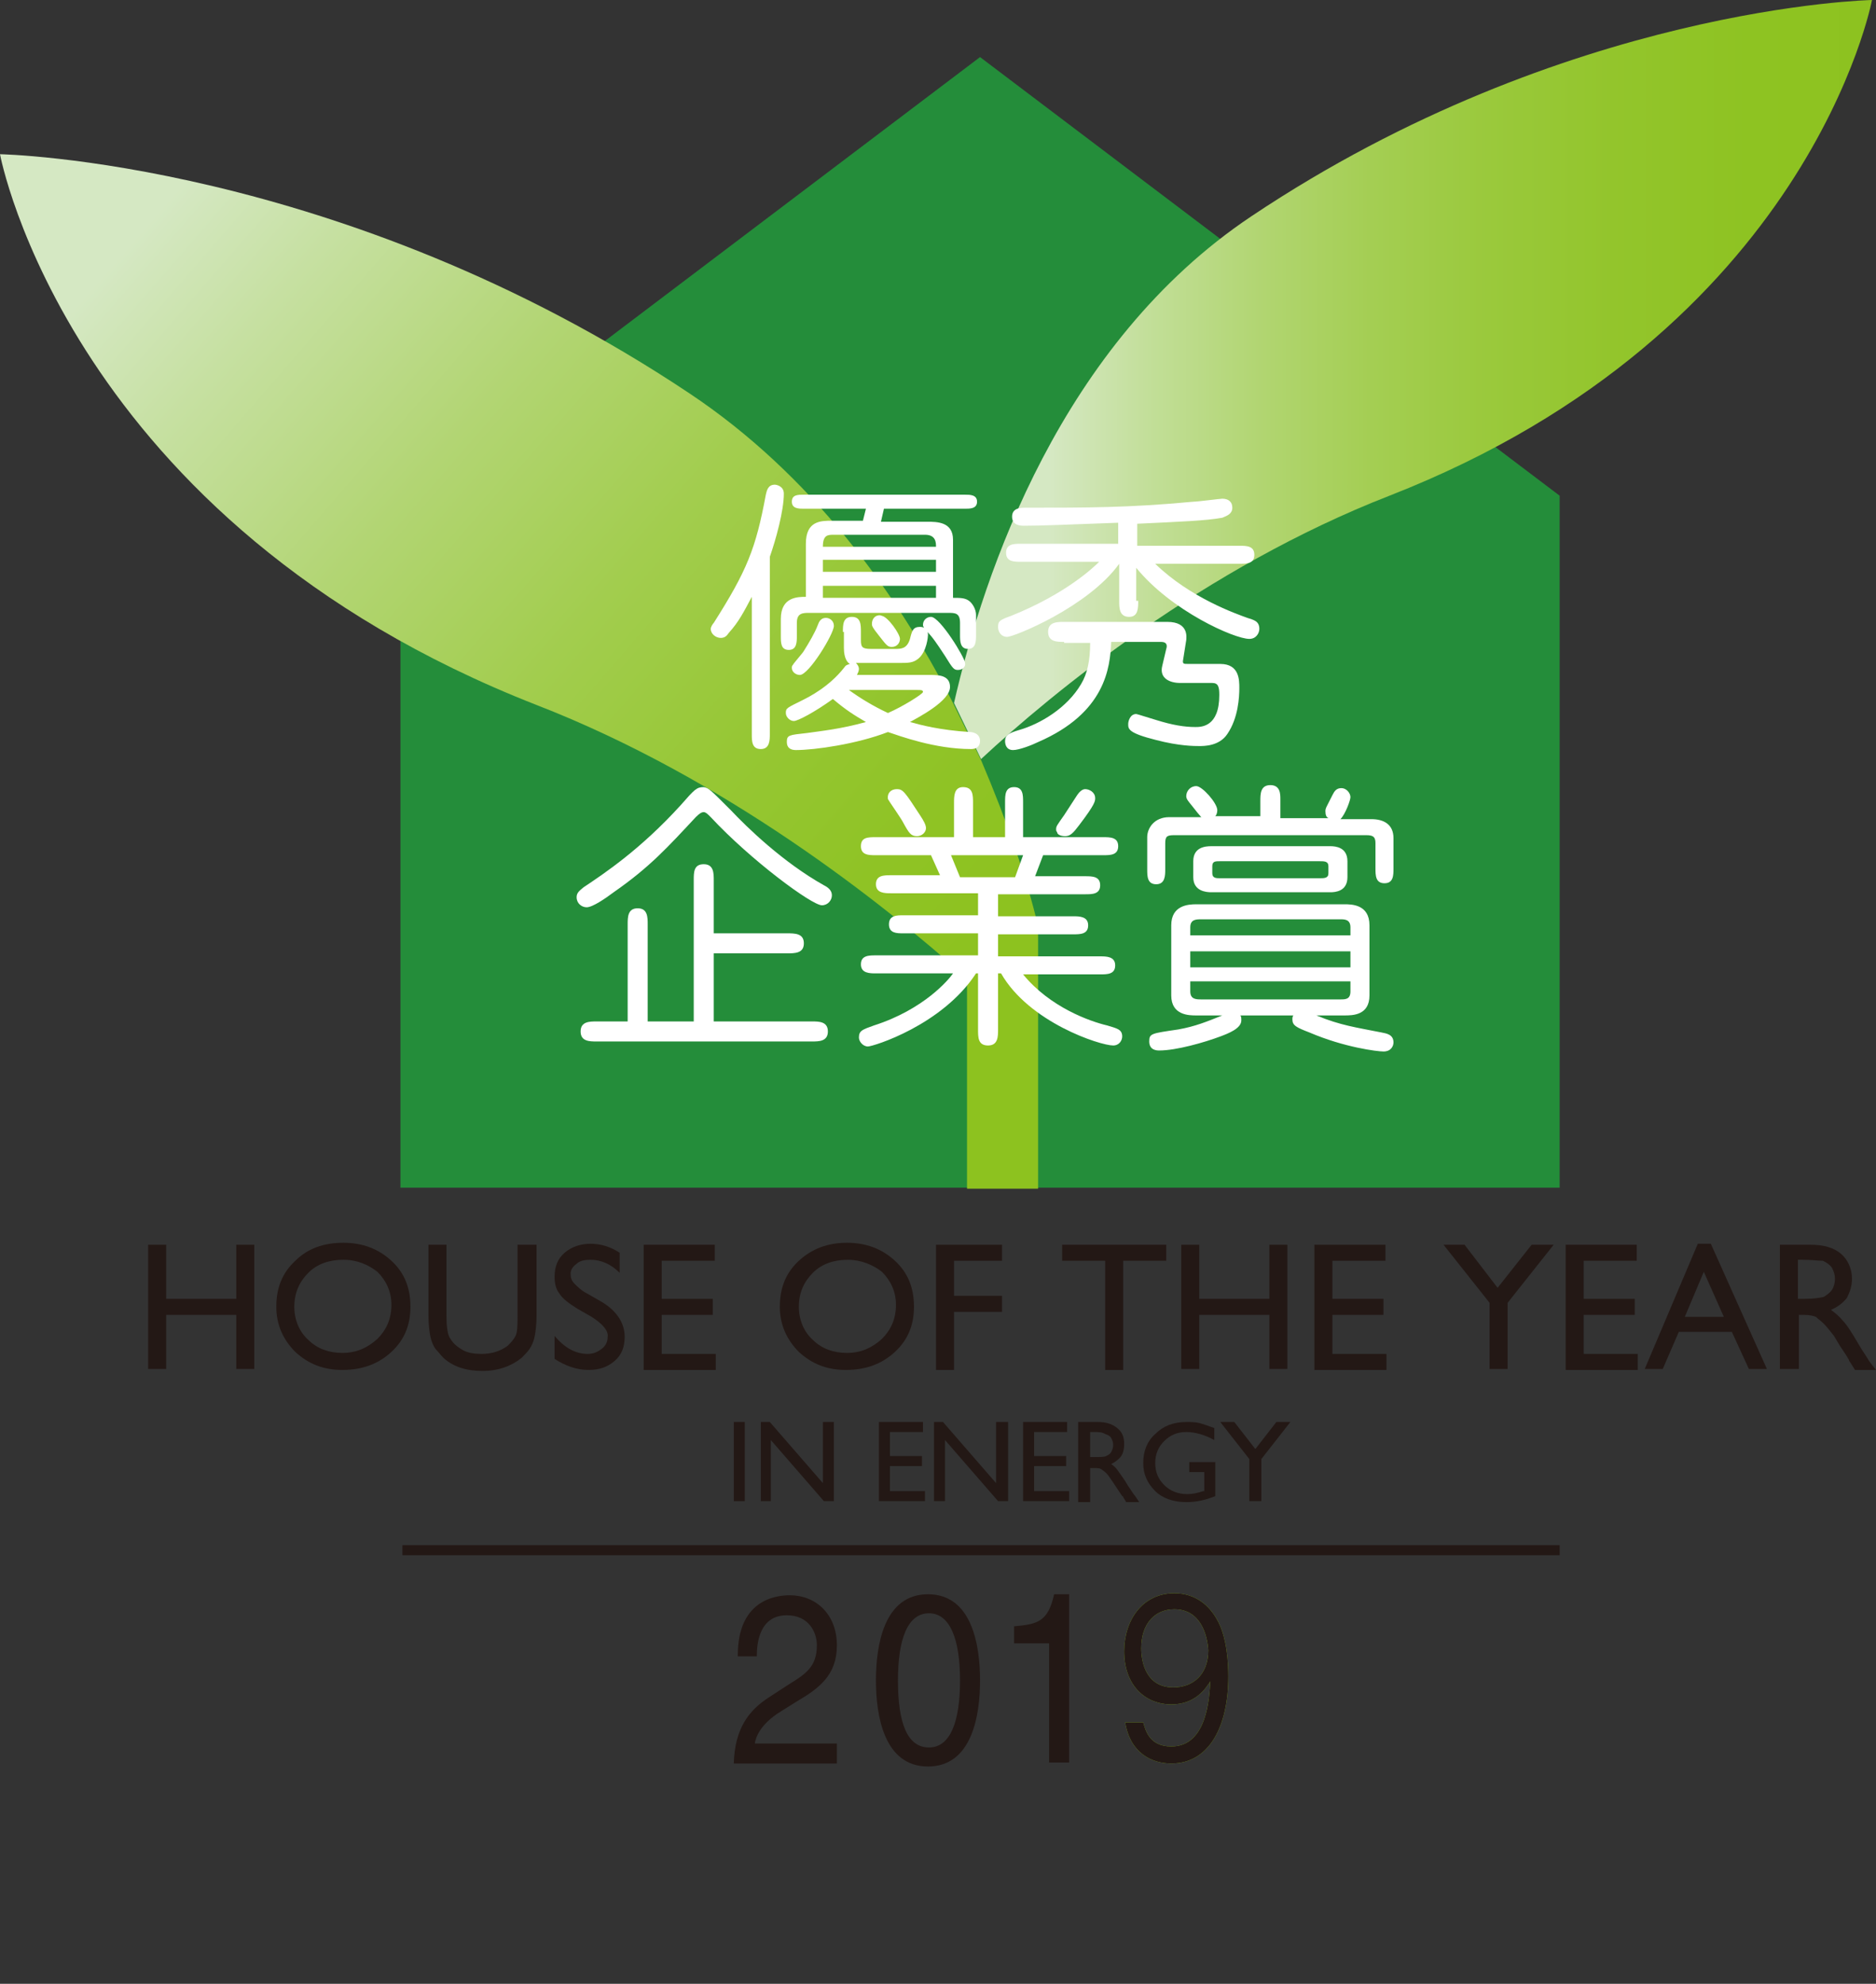 <?xml version="1.0" encoding="utf-8"?>
<!-- Generator: Adobe Illustrator 24.1.0, SVG Export Plug-In . SVG Version: 6.00 Build 0)  -->
<svg version="1.1" id="レイヤー_1" xmlns="http://www.w3.org/2000/svg" xmlns:xlink="http://www.w3.org/1999/xlink" x="0px"
	 y="0px" viewBox="0 0 187.4 198.1" style="enable-background:new 0 0 187.4 198.1;" xml:space="preserve">
<rect x="0" y="0" width="187.4" height="198.1" fill="#333333" stroke="none"/>
<style type="text/css">
	.st0{fill:#231815;}
	.st1{fill:none;stroke:#231815;}
	.st2{fill:#248D3A;}
	.st3{fill:url(#SVGID_1_);}
	.st4{fill:url(#SVGID_2_);}
	.st5{fill:#FFFFFF;}
	.st6{fill:#8DC21F;}
</style>
<g>
	<g>
		<path class="st0" d="M73.3,142h1.1v7.9h-1.1V142z"/>
		<path class="st0" d="M82.2,142h1.1v7.9h-1l-5.3-6.1v6.1H76V142h0.9l5.3,6.1V142z"/>
		<path class="st0" d="M87.7,142h4.5v1h-3.3v2.4h3.2v1h-3.2v2.5h3.5v1h-4.6V142z"/>
		<path class="st0" d="M99.6,142h1.1v7.9h-1l-5.3-6.1v6.1h-1.1V142h0.9l5.3,6.1V142z"/>
		<path class="st0" d="M102.1,142h4.5v1h-3.3v2.4h3.2v1h-3.2v2.5h3.5v1h-4.6V142z"/>
		<path class="st0" d="M107.7,149.9V142h2c0.8,0,1.4,0.2,1.9,0.6c0.5,0.4,0.7,0.9,0.7,1.6c0,0.5-0.1,0.9-0.3,1.2
			c-0.2,0.3-0.6,0.6-1,0.8c0.3,0.2,0.5,0.4,0.7,0.7c0.2,0.3,0.6,0.8,1,1.5c0.3,0.4,0.5,0.8,0.7,1l0.4,0.6h-1.3l-0.3-0.5
			c0,0,0-0.1-0.1-0.1l-0.2-0.3l-0.4-0.6l-0.4-0.6c-0.2-0.3-0.4-0.6-0.6-0.8c-0.2-0.2-0.4-0.3-0.5-0.4c-0.2-0.1-0.4-0.1-0.8-0.1h-0.3
			v3.4H107.7z M109.2,143h-0.3v2.5h0.4c0.6,0,1,0,1.2-0.1c0.2-0.1,0.4-0.2,0.5-0.4c0.1-0.2,0.2-0.4,0.2-0.7c0-0.3-0.1-0.5-0.2-0.7
			c-0.1-0.2-0.3-0.3-0.6-0.4C110.1,143,109.7,143,109.2,143z"/>
		<path class="st0" d="M118.7,146h2.7v3.4c-1,0.4-1.9,0.6-2.9,0.6c-1.3,0-2.4-0.4-3.1-1.1c-0.8-0.8-1.2-1.7-1.2-2.8
			c0-1.2,0.4-2.2,1.2-2.9c0.8-0.8,1.8-1.2,3.1-1.2c0.4,0,0.9,0,1.3,0.1c0.4,0.1,0.9,0.3,1.5,0.5v1.2c-0.9-0.5-1.9-0.8-2.8-0.8
			c-0.9,0-1.6,0.3-2.2,0.9c-0.6,0.6-0.9,1.3-0.9,2.2c0,0.9,0.3,1.6,0.9,2.2c0.6,0.6,1.4,0.9,2.3,0.9c0.5,0,1-0.1,1.6-0.3l0.1,0V147
			h-1.5V146z"/>
		<path class="st0" d="M127.5,142h1.4l-2.9,3.7v4.2h-1.2v-4.2l-2.9-3.7h1.4l2.1,2.7L127.5,142z"/>
	</g>
	<g>
		<path class="st0" d="M23.6,124.3h1.8v12.4h-1.8v-5.4h-7v5.4h-1.8v-12.4h1.8v5.4h7V124.3z"/>
		<path class="st0" d="M34.3,124.1c1.9,0,3.5,0.6,4.8,1.8c1.3,1.2,1.9,2.7,1.9,4.6c0,1.8-0.6,3.3-1.9,4.5c-1.3,1.2-2.9,1.8-4.9,1.8
			c-1.9,0-3.4-0.6-4.7-1.8c-1.2-1.2-1.9-2.7-1.9-4.5c0-1.9,0.6-3.4,1.9-4.6C30.7,124.7,32.3,124.1,34.3,124.1z M34.3,125.8
			c-1.4,0-2.6,0.4-3.5,1.3c-0.9,0.9-1.4,2-1.4,3.4c0,1.3,0.5,2.5,1.4,3.3c0.9,0.9,2.1,1.3,3.4,1.3c1.4,0,2.5-0.5,3.5-1.4
			c0.9-0.9,1.4-2,1.4-3.4c0-1.3-0.5-2.4-1.4-3.3C36.8,126.3,35.7,125.8,34.3,125.8z"/>
		<path class="st0" d="M51.8,124.3h1.8v7c0,1-0.1,1.7-0.2,2.2c-0.1,0.5-0.3,0.9-0.5,1.2c-0.2,0.3-0.5,0.6-0.8,0.9
			c-1,0.8-2.3,1.3-3.9,1.3c-1.6,0-2.9-0.4-3.9-1.3c-0.3-0.3-0.5-0.6-0.8-0.9c-0.2-0.3-0.4-0.7-0.5-1.2c-0.1-0.5-0.2-1.2-0.2-2.2v-7
			h1.8v7c0,1.2,0.1,2,0.4,2.4c0.3,0.5,0.7,0.8,1.2,1.1c0.5,0.3,1.2,0.4,1.9,0.4c1.1,0,1.9-0.3,2.6-0.8c0.3-0.3,0.6-0.6,0.8-1
			c0.2-0.4,0.2-1.1,0.2-2.1V124.3z"/>
		<path class="st0" d="M59.1,131.5l-1.4-0.8c-0.8-0.5-1.5-1-1.8-1.5c-0.4-0.5-0.5-1.1-0.5-1.7c0-1,0.3-1.8,1-2.4
			c0.7-0.6,1.6-0.9,2.6-0.9c1,0,2,0.3,2.9,0.9v2c-0.9-0.9-1.9-1.3-2.9-1.3c-0.6,0-1.1,0.1-1.4,0.4c-0.4,0.3-0.6,0.6-0.6,1
			c0,0.4,0.1,0.7,0.4,1c0.3,0.3,0.7,0.7,1.3,1l1.4,0.8c1.5,0.9,2.3,2.1,2.3,3.5c0,1-0.3,1.8-1,2.4c-0.7,0.6-1.5,0.9-2.6,0.9
			c-1.2,0-2.3-0.4-3.4-1.1v-2.3c1,1.2,2.1,1.8,3.3,1.8c0.6,0,1-0.2,1.4-0.5c0.4-0.3,0.6-0.7,0.6-1.2
			C60.8,132.9,60.2,132.2,59.1,131.5z"/>
		<path class="st0" d="M64.4,124.3h7v1.6h-5.3v3.8h5.1v1.6h-5.1v3.9h5.4v1.6h-7.2V124.3z"/>
		<path class="st0" d="M84.6,124.1c1.9,0,3.5,0.6,4.8,1.8c1.3,1.2,1.9,2.7,1.9,4.6c0,1.8-0.6,3.3-1.9,4.5c-1.3,1.2-2.9,1.8-4.9,1.8
			c-1.9,0-3.4-0.6-4.7-1.8c-1.2-1.2-1.9-2.7-1.9-4.5c0-1.9,0.6-3.4,1.9-4.6C81.1,124.7,82.7,124.1,84.6,124.1z M84.7,125.8
			c-1.4,0-2.6,0.4-3.5,1.3c-0.9,0.9-1.4,2-1.4,3.4c0,1.3,0.5,2.5,1.4,3.3c0.9,0.9,2.1,1.3,3.4,1.3c1.4,0,2.5-0.5,3.5-1.4
			c0.9-0.9,1.4-2,1.4-3.4c0-1.3-0.5-2.4-1.4-3.3C87.2,126.3,86,125.8,84.7,125.8z"/>
		<path class="st0" d="M93.5,124.3h6.6v1.6h-4.8v3.5h4.8v1.6h-4.8v5.8h-1.8V124.3z"/>
		<path class="st0" d="M106.1,124.3h10.4v1.6h-4.3v10.9h-1.8v-10.9h-4.3V124.3z"/>
		<path class="st0" d="M126.8,124.3h1.8v12.4h-1.8v-5.4h-7v5.4h-1.8v-12.4h1.8v5.4h7V124.3z"/>
		<path class="st0" d="M131.4,124.3h7v1.6h-5.3v3.8h5.1v1.6h-5.1v3.9h5.4v1.6h-7.2V124.3z"/>
		<path class="st0" d="M153,124.3h2.2l-4.6,5.8v6.6h-1.8v-6.6l-4.6-5.8h2.1l3.3,4.3L153,124.3z"/>
		<path class="st0" d="M156.5,124.3h7v1.6h-5.3v3.8h5.1v1.6h-5.1v3.9h5.4v1.6h-7.2V124.3z"/>
		<path class="st0" d="M169.6,124.2h1.3l5.6,12.5h-1.8l-1.7-3.7h-5.3l-1.6,3.7h-1.8L169.6,124.2z M172.2,131.5l-2-4.5l-1.9,4.5
			H172.2z"/>
		<path class="st0" d="M177.8,136.7v-12.4h3.1c1.3,0,2.3,0.3,3,0.9c0.7,0.6,1.1,1.5,1.1,2.5c0,0.7-0.2,1.3-0.5,1.9
			c-0.4,0.5-0.9,0.9-1.6,1.2c0.4,0.3,0.8,0.6,1.2,1.1c0.4,0.4,0.9,1.2,1.6,2.4c0.4,0.7,0.8,1.2,1,1.6l0.7,0.9h-2.1l-0.5-0.8
			c0,0-0.1-0.1-0.1-0.2l-0.3-0.5l-0.6-0.9l-0.6-1c-0.4-0.5-0.7-0.9-1-1.2c-0.3-0.3-0.6-0.5-0.8-0.7c-0.2-0.1-0.7-0.2-1.2-0.2h-0.5
			v5.4H177.8z M180.1,125.8h-0.5v3.9h0.7c0.9,0,1.5-0.1,1.9-0.2c0.3-0.2,0.6-0.4,0.8-0.7c0.2-0.3,0.3-0.7,0.3-1.1
			c0-0.4-0.1-0.7-0.3-1.1c-0.2-0.3-0.5-0.5-0.9-0.7C181.6,125.9,181,125.8,180.1,125.8z"/>
	</g>
	<line class="st1" x1="40.2" y1="154.8" x2="155.8" y2="154.8"/>
	<g>
		<polygon class="st2" points="155.8,118.6 40,118.6 40,49.5 97.9,5.7 155.8,49.5 		"/>
		<g>
			<linearGradient id="SVGID_1_" gradientUnits="userSpaceOnUse" x1="109.676" y1="101.954" x2="16.059" y2="20.764">
				<stop  offset="0.101" style="stop-color:#8DC21F"/>
				<stop  offset="0.216" style="stop-color:#8FC325"/>
				<stop  offset="0.361" style="stop-color:#96C734"/>
				<stop  offset="0.524" style="stop-color:#A2CD4E"/>
				<stop  offset="0.699" style="stop-color:#B2D573"/>
				<stop  offset="0.881" style="stop-color:#C6E0A1"/>
				<stop  offset="1" style="stop-color:#D5E8C3"/>
			</linearGradient>
			<path class="st3" d="M95.2,70.2C89.5,59,80.9,47.3,68.9,39.3C34,16,0,15.4,0,15.4s6.8,36.7,53.6,55c18.8,7.3,34.5,19.7,43,27.3
				v21h7.1V94.1v-1.6c-1.1-4.7-3.1-10.5-5.7-16.6L95.2,70.2z"/>
			<linearGradient id="SVGID_2_" gradientUnits="userSpaceOnUse" x1="102.932" y1="37.914" x2="192.608" y2="37.914">
				<stop  offset="2.247200e-02" style="stop-color:#D5E8C3"/>
				<stop  offset="2.855786e-02" style="stop-color:#D4E7C0"/>
				<stop  offset="0.14" style="stop-color:#C1DE96"/>
				<stop  offset="0.258" style="stop-color:#B1D571"/>
				<stop  offset="0.38" style="stop-color:#A4CE53"/>
				<stop  offset="0.509" style="stop-color:#9AC93C"/>
				<stop  offset="0.647" style="stop-color:#93C52C"/>
				<stop  offset="0.8" style="stop-color:#8EC322"/>
				<stop  offset="1" style="stop-color:#8DC21F"/>
			</linearGradient>
			<path class="st4" d="M98,75.8c7.1-6.6,22.3-19.1,40.8-26.3C180.8,33.1,187,0,187,0s-30.6,0.6-62,21.6
				c-19,12.7-26.7,35.5-29.7,48.6L98,75.8z"/>
		</g>
		<g>
			<path class="st5" d="M76.9,73.3c0,0.6,0,1.5-0.9,1.5c-0.9,0-0.9-0.8-0.9-1.5V59.6c-0.8,1.5-1.3,2.5-2.3,3.6
				c-0.2,0.3-0.4,0.5-0.8,0.5c-0.5,0-1-0.4-1-0.9c0-0.2,0.2-0.5,0.3-0.6c3.3-5.2,4.2-7.4,5.2-12.8c0.1-0.4,0.2-1,0.9-1
				c0.1,0,0.9,0.1,0.9,0.9c0,1.7-0.8,4.6-1.4,6.3V73.3z M88,52.1h4.6c1,0,2.6,0,2.6,1.8v5.8c0.7,0,1.2,0,1.6,0.3
				c0.4,0.3,0.7,0.9,0.7,1.4v2c0,0.6,0,1.4-0.8,1.4c-0.8,0-0.8-0.8-0.8-1.4v-1.2c0-1-0.5-1-1.2-1H80.9c-0.7,0-1.3,0-1.3,1v1.3
				c0,0.6,0,1.4-0.8,1.4c-0.8,0-0.8-0.7-0.8-1.4v-1.7c0-2.2,1.7-2.2,2.5-2.2v-5.3c0-2.3,1.5-2.3,2.6-2.3h3.1l0.3-1.2h-6.2
				c-0.5,0-1.2,0-1.2-0.7c0-0.7,0.6-0.7,1.2-0.7h16.1c0.5,0,1.2,0,1.2,0.7c0,0.7-0.7,0.7-1.2,0.7h-8.1L88,52.1z M84.2,63.1
				c0-0.7,0-1.5,0.9-1.5c0.9,0,0.9,0.8,0.9,1.5v0.8c0,0.7,0.1,0.9,1,0.9h2.4c0.6,0,1.2,0,1.5-1c0.2-0.8,0.3-1.2,1-1.2
				c0.1,0,0.8,0,0.8,0.8c0,0.1-0.1,1.7-1,2.4c-0.5,0.4-1,0.4-1.8,0.4h-3.6c-0.5,0-0.5,0-0.8,0c0.2,0.2,0.3,0.4,0.3,0.6
				c0,0.2-0.1,0.4-0.2,0.6h7.3c0.8,0,2,0,2,1.2c0,1.4-3.1,3-4,3.5c1.1,0.3,2.9,0.8,6,1c0.2,0,1,0.1,1,0.9c0,0.1,0,0.8-0.9,0.8
				c-3.6,0-7.1-1.3-8.3-1.7c-3.1,1.2-7.3,1.8-9.2,1.8c-0.5,0-0.9-0.2-0.9-0.8c0-0.7,0.2-0.7,2-0.9c1.4-0.2,3.4-0.4,5.9-1.1
				c-1.2-0.7-2-1.2-3.3-2.3c-1.8,1.3-3.5,2.2-3.9,2.2c-0.4,0-0.8-0.4-0.8-0.8c0-0.5,0.1-0.5,1.7-1.3c0.6-0.3,2.6-1.3,4.1-3.2
				c0.2-0.3,0.3-0.3,0.6-0.4c-0.2-0.1-0.6-0.5-0.6-1.6V63.1z M80.3,65c0.5-0.8,1.1-1.8,1.4-2.6c0.1-0.3,0.3-0.7,0.8-0.7
				c0.4,0,0.8,0.3,0.8,0.8c0,0.8-2.5,4.9-3.4,4.9c-0.4,0-0.8-0.3-0.8-0.7c0-0.1,0-0.2,0.1-0.3C79.3,66.2,80.2,65.2,80.3,65z
				 M93.5,54.6c0-0.4,0-1.2-1.1-1.2h-9.1c-0.6,0-1.1,0-1.1,1.2H93.5z M93.5,57.1v-1.2H82.2v1.2H93.5z M93.5,59.7v-1.2H82.2v1.2H93.5
				z M84.8,68.9c1.1,0.8,2.4,1.6,3.9,2.3c1.4-0.6,3.5-1.9,3.5-2.1c0-0.2-0.2-0.2-0.6-0.2H84.8z M89.9,63.8c0,0.4-0.3,0.8-0.8,0.8
				c-0.4,0-0.5-0.1-1.2-1c-0.8-1-0.8-1.1-0.8-1.3c0-0.7,0.6-1,1-0.8C88.7,61.6,89.9,63.3,89.9,63.8z M95.7,66.9
				c-0.4,0-0.5-0.1-1.3-1.4c-0.2-0.3-0.9-1.4-1.4-2c-0.7-0.8-0.8-0.9-0.8-1.1c0-0.5,0.4-0.8,0.8-0.8c0.9,0,3.4,4.1,3.4,4.6
				C96.5,66.5,96.2,66.9,95.7,66.9z"/>
			<path class="st5" d="M113.7,60c0,0.7,0,1.6-0.9,1.6c-1,0-1-0.9-1-1.6v-3.7c-3.1,4.3-10.5,7.3-11.2,7.3c-0.5,0-0.9-0.4-0.9-1
				c0-0.6,0.2-0.7,1.3-1.1c5.5-2.2,8.3-4.9,8.8-5.4h-7.8c-0.7,0-1.5,0-1.5-0.9c0-0.9,0.8-0.9,1.5-0.9h9.7v-2.1
				c-5.5,0.2-7.7,0.3-9.4,0.3c-0.3,0-1.2,0-1.2-0.9c0-0.9,0.9-0.9,1.3-0.9c6.3,0,10.4,0,16.8-0.6c0.4,0,2.7-0.3,2.9-0.3
				c0.6,0,1,0.3,1,0.9c0,0.6-0.5,0.8-1,1c-1.6,0.3-4.3,0.4-8.5,0.6v2.2h10.2c0.7,0,1.5,0,1.5,0.9c0,0.9-0.8,0.9-1.5,0.9h-8.4
				c3.5,3.4,8.1,5,9.2,5.4c0.6,0.2,1.2,0.3,1.2,1.1c0,0.4-0.3,1-1,1c-1.5,0-7.8-2.8-11.3-7.1V60z M106.3,64.1c-0.7,0-1.6,0-1.6-1
				c0-1,0.9-1,1.6-1h10.3c2.2,0,1.9,1.6,1.9,1.8l-0.3,1.9c-0.1,0.5,0,0.5,0.5,0.5h3.2c1.9,0,1.9,1.6,1.9,2.4c0,0.9-0.1,3-1.2,4.6
				c-0.8,1.2-2.3,1.2-2.8,1.2c-0.5,0-2,0-4.3-0.6c-2.8-0.7-2.8-1.1-2.8-1.6c0-0.3,0.2-1,0.8-1c0.1,0,1.3,0.4,2,0.6
				c1.6,0.5,2.8,0.7,3.9,0.7c0.6,0,2.4,0,2.4-3.2c0-0.8-0.1-1.2-0.7-1.2h-3.2c-1.1,0-2.1-0.5-1.8-1.7l0.4-1.7
				c0.1-0.3,0.1-0.7-0.5-0.7H111c-0.1,2.6-0.6,7.1-7.3,10c-0.6,0.3-1.9,0.8-2.5,0.8c-0.7,0-0.8-0.6-0.8-0.9c0-0.6,0.4-0.8,1.4-1.1
				c2.1-0.6,4.8-2.2,6.2-4.6c0.6-1,0.9-2.3,0.9-4.1H106.3z"/>
			<path class="st5" d="M73,80.9c1.6,1.7,5.2,5.2,9.3,7.5c0.4,0.2,0.8,0.5,0.8,1c0,0.5-0.4,1-1,1c-1,0-7.1-4.5-11.1-8.8
				c-0.3-0.3-0.5-0.5-0.7-0.5c-0.2,0-0.4,0.1-0.8,0.5c-2.8,3-4.6,5-8.2,7.5c-0.8,0.6-2.1,1.5-2.7,1.5c-0.5,0-1-0.4-1-1
				c0-0.4,0.2-0.6,0.7-1c2.1-1.4,5.7-3.8,9.7-8.2c1.4-1.6,1.6-1.8,2.3-1.8C70.8,78.7,70.9,78.8,73,80.9z M69.3,102V87.9
				c0-0.8,0-1.6,1-1.6c1,0,1,0.9,1,1.6v5.3h7.3c0.8,0,1.7,0,1.7,1c0,1-0.9,1-1.7,1h-7.3v6.8h9.8c0.7,0,1.6,0,1.6,1c0,1-0.9,1-1.6,1
				H59.6c-0.7,0-1.6,0-1.6-1c0-1,0.9-1,1.6-1h3.1v-9.7c0-0.7,0-1.6,1-1.6c1,0,1,0.9,1,1.6v9.7H69.3z"/>
			<path class="st5" d="M103.4,87.5h5c0.7,0,1.5,0,1.5,0.9c0,0.9-0.8,0.9-1.5,0.9h-8.7v2.2h7.5c0.6,0,1.5,0,1.5,0.9
				c0,0.9-0.8,0.9-1.5,0.9h-7.5v2.2h10.2c0.6,0,1.5,0,1.5,0.9c0,0.9-0.8,0.9-1.5,0.9h-7.7c2.7,3.3,6.7,4.7,8.4,5.1
				c1,0.3,1.5,0.4,1.5,1.1c0,0.4-0.3,0.9-0.9,0.9c-1.3,0-8.4-2.3-11.2-7.2h-0.3v5.6c0,0.7,0,1.6-1,1.6c-1,0-1-0.8-1-1.6v-5.6h-0.2
				c-3.4,5.2-10.3,7.3-10.8,7.3c-0.5,0-0.9-0.5-0.9-0.9c0-0.7,0.4-0.8,1.5-1.2c5-1.6,7.5-4.6,7.9-5.2h-7.7c-0.6,0-1.5,0-1.5-0.9
				c0-0.9,0.8-0.9,1.5-0.9h10.2v-2.2h-7.5c-0.6,0-1.4,0-1.4-0.9c0-0.9,0.8-0.9,1.4-0.9h7.5v-2.2H89c-0.6,0-1.5,0-1.5-0.9
				c0-0.9,0.8-0.9,1.5-0.9h4.9L93,85.4h-5.5c-0.7,0-1.5,0-1.5-0.9c0-0.9,0.7-0.9,1.5-0.9h7.8v-3.4c0-0.7,0-1.6,0.9-1.6
				c1,0,1,0.8,1,1.6v3.4h3.2v-3.5c0-0.7,0-1.5,0.9-1.5c0.9,0,0.9,0.8,0.9,1.5v3.5h8c0.7,0,1.5,0,1.5,0.9c0,0.9-0.8,0.9-1.5,0.9h-6
				L103.4,87.5z M89.6,78.8c0.6,0,0.8,0.3,2.3,2.6c0.4,0.6,0.6,1,0.6,1.3c0,0.4-0.4,0.8-0.9,0.8c-0.6,0-0.8-0.3-1.4-1.4
				c-0.2-0.4-1.4-2.1-1.5-2.3C88.6,79.2,89,78.8,89.6,78.8z M102.2,85.4H95l0.9,2.2h5.5L102.2,85.4z M105.5,82.8
				c0-0.3,0.1-0.4,0.8-1.4c0.2-0.3,1.1-1.7,1.3-2c0.2-0.3,0.5-0.6,0.8-0.6c0.4,0,1,0.3,1,0.9c0,0.3,0,0.6-1.6,2.7
				c-0.6,0.8-0.9,1.1-1.4,1.1c-0.5,0-0.8-0.2-0.8-0.4C105.5,83,105.5,82.9,105.5,82.8z"/>
			<path class="st5" d="M125.9,81.7V80c0-0.7,0-1.6,1-1.6c1,0,1,0.9,1,1.4v1.9h4.8c-0.2-0.1-0.3-0.3-0.3-0.7c0-0.3,0.1-0.4,0.7-1.6
				c0.2-0.4,0.4-0.7,0.9-0.7c0.5,0,0.9,0.5,0.9,0.9c0,0.3-0.5,1.7-1,2.2h3.1c1.2,0,2.2,0.5,2.2,1.9v3c0,0.7,0,1.5-0.9,1.5
				c-0.9,0-0.9-0.8-0.9-1.5v-2.5c0-0.6-0.2-0.8-0.9-0.8h-19.2c-0.7,0-0.9,0.1-0.9,0.8v2.6c0,0.6,0,1.5-0.9,1.5
				c-0.9,0-0.9-0.8-0.9-1.5v-3.2c0-0.9,0.7-2,2.2-2h3.2c-0.1-0.1-0.6-0.7-0.9-1.1c-0.4-0.5-0.6-0.7-0.6-1c0-0.5,0.4-1,1-1
				c0.6,0,2.1,1.7,2.1,2.4c0,0.3-0.1,0.5-0.2,0.6H125.9z M123.9,101.4c0.1,0.1,0.1,0.3,0.1,0.5c0,0.8-1.3,1.3-2.1,1.6
				c-1.6,0.6-4.4,1.4-6.1,1.4c-0.2,0-1,0-1-0.9c0-0.8,0.2-0.8,2.9-1.2c1.7-0.3,2.9-0.8,4.4-1.4h-2.6c-0.7,0-2.5,0-2.5-2v-7
				c0-2,1.7-2.1,2.5-2.1h14.8c0.7,0,2.5,0,2.5,2.1v7c0,2-1.7,2-2.5,2h-2.8c2.4,1,4,1.2,6.5,1.7c0.5,0.1,1.2,0.2,1.2,1
				c0,0.3-0.2,0.9-1,0.9c-0.6,0-3.9-0.4-7.4-1.9c-1.3-0.5-1.7-0.7-1.7-1.3c0-0.1,0-0.3,0.1-0.4H123.9z M134.9,93.4v-0.8
				c0-0.8-0.6-0.8-1-0.8H120c-0.5,0-1.1,0-1.1,0.8v0.8H134.9z M118.9,95v1.6h16V95H118.9z M118.9,98V99c0,0.8,0.6,0.8,1.1,0.8h13.9
				c0.5,0,1,0,1-0.8V98H118.9z M121,89.1c-0.5,0-1.8-0.1-1.8-1.5V86c0-1.4,1.2-1.5,1.8-1.5h11.9c0.5,0,1.7,0.1,1.7,1.5v1.6
				c0,1.4-1.2,1.5-1.7,1.5H121z M121.9,86c-0.5,0-0.8,0-0.8,0.5v0.7c0,0.5,0.4,0.5,0.8,0.5h9.9c0.5,0,0.9,0,0.9-0.5v-0.7
				c0-0.5-0.4-0.5-0.9-0.5H121.9z"/>
		</g>
	</g>
	<path class="st0" d="M73.7,165.3c0-5.4,3.6-6,5.2-6c2.6,0,4.7,1.9,4.7,5c0,3-1.8,4.3-4,5.6l-1.6,1c-2.1,1.3-2.5,2.6-2.6,3.2h8.2v2
		H73.3c0.1-3.5,1.5-5.3,3.5-6.6l2-1.3c1.6-1,2.8-1.7,2.8-3.9c0-1.3-0.8-3-3-3c-2.8,0-3,2.9-3,4.1H73.7z"/>
	<path class="st0" d="M95.9,167.8c0,4.2-1,6.7-3.1,6.7c-2.2,0-3.1-2.5-3.1-6.7c0-4.2,1-6.7,3.1-6.7
		C94.9,161.1,95.9,163.7,95.9,167.8z M97.9,167.8c0-3.5-0.8-8.6-5.2-8.6s-5.2,5.1-5.2,8.6c0,3.5,0.8,8.6,5.2,8.6
		S97.9,171.3,97.9,167.8z"/>
	<path class="st0" d="M106.8,176h-2v-11.9h-3.5v-1.7c2.4-0.2,3.4-0.5,4-3.2h1.5V176z"/>
	<g>
		<g>
			<path class="st6" d="M117,176.1c-1.9,0-4.1-1-4.6-4.1h1.8c0.2,0.6,0.5,2.4,2.8,2.4c3.6,0,3.8-4.9,3.9-6.5
				c-0.4,0.6-1.4,2.3-3.9,2.3c-2.5,0-4.7-1.8-4.7-5.3c0-3.2,1.9-5.8,5-5.8c2.2,0,3.5,1.3,4.2,2.5c1.1,1.8,1.2,4.6,1.2,5.8
				C122.7,172.4,120.8,176.1,117,176.1z M117.3,160.7c-1.9,0-3.3,1.4-3.3,3.9c0,1.4,0.5,3.9,3.2,3.9c2,0,3.5-1.3,3.5-3.7
				C120.6,163.2,119.9,160.7,117.3,160.7z"/>
		</g>
		<g>
			<path class="st0" d="M117,176.1c-1.9,0-4.1-1-4.6-4.1h1.8c0.2,0.6,0.5,2.4,2.8,2.4c3.6,0,3.8-4.9,3.9-6.5
				c-0.4,0.6-1.4,2.3-3.9,2.3c-2.5,0-4.7-1.8-4.7-5.3c0-3.2,1.9-5.8,5-5.8c2.2,0,3.5,1.3,4.2,2.5c1.1,1.8,1.2,4.6,1.2,5.8
				C122.7,172.4,120.8,176.1,117,176.1z M117.3,160.7c-1.9,0-3.3,1.4-3.3,3.9c0,1.4,0.5,3.9,3.2,3.9c2,0,3.5-1.3,3.5-3.7
				C120.6,163.2,119.9,160.7,117.3,160.7z"/>
		</g>
	</g>
</g>
</svg>
